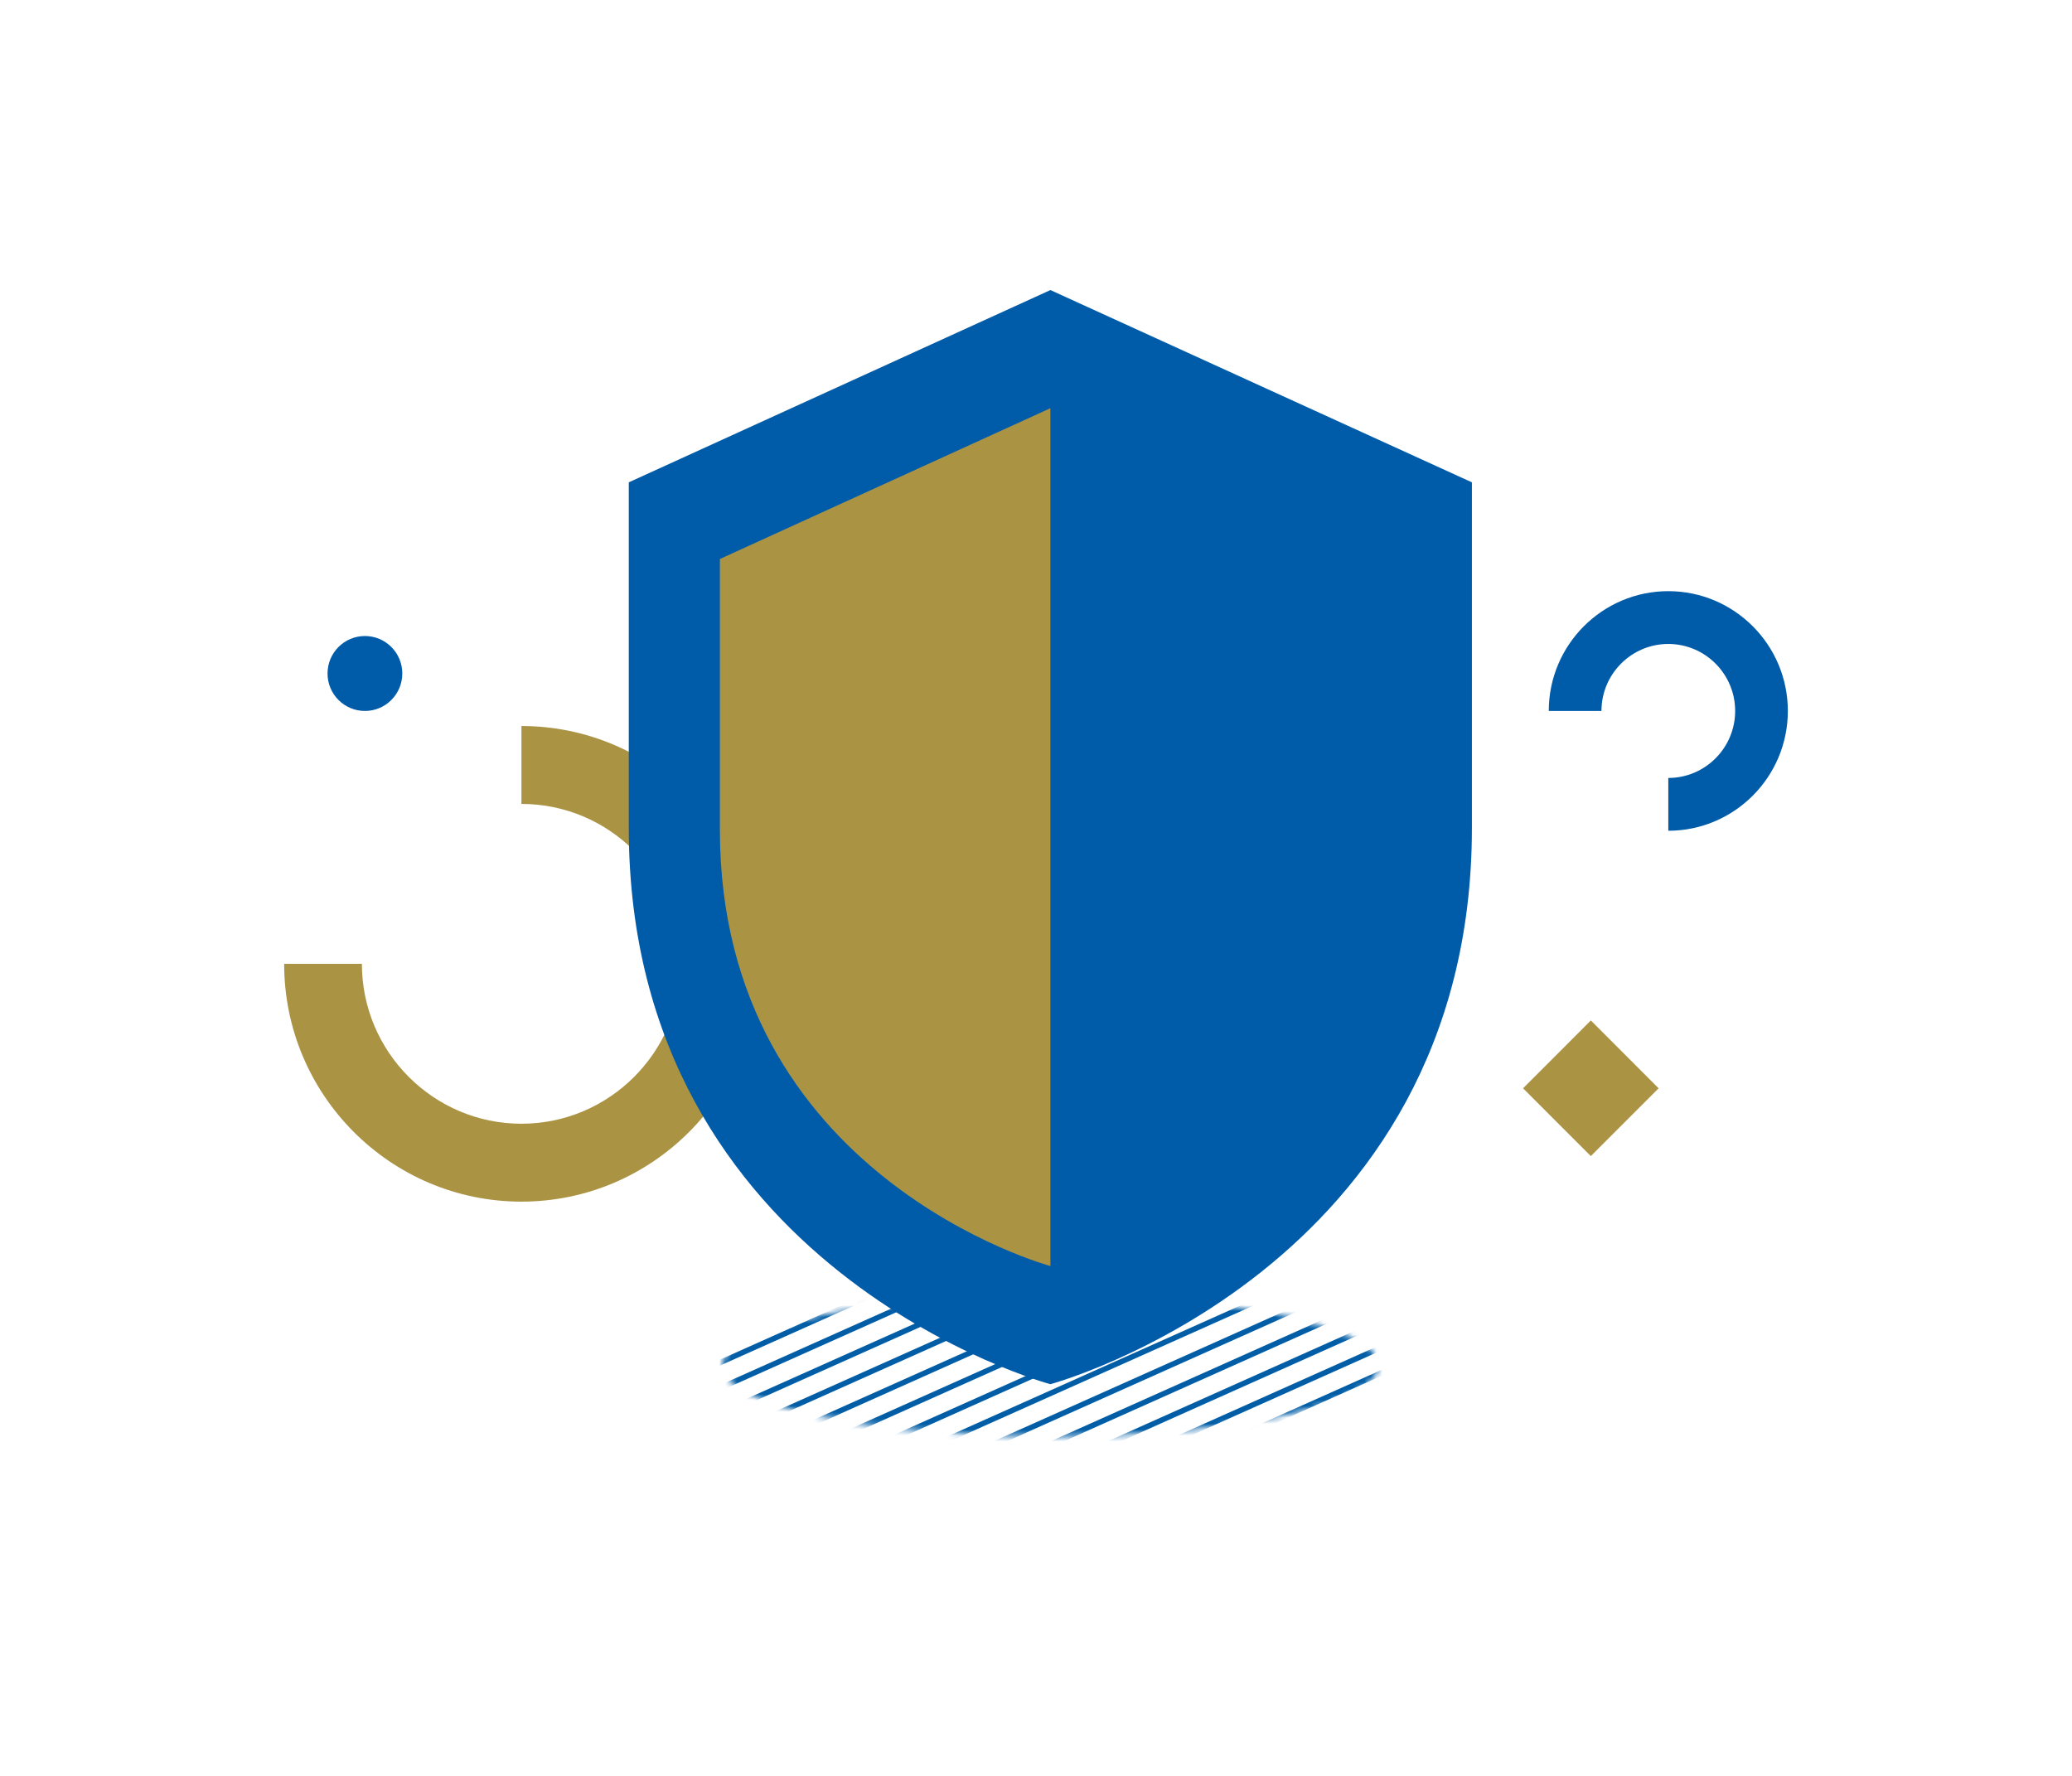 <?xml version="1.0" encoding="UTF-8"?> <svg xmlns="http://www.w3.org/2000/svg" width="350" height="300" viewBox="0 0 350 300" fill="none"><mask id="mask0_55_3917" style="mask-type:luminance" maskUnits="userSpaceOnUse" x="121" y="218" width="112" height="25"><path d="M177.434 242.672C208.052 242.672 232.873 237.31 232.873 230.696C232.873 224.081 208.052 218.719 177.434 218.719C146.815 218.719 121.994 224.081 121.994 230.696C121.994 237.31 146.815 242.672 177.434 242.672Z" fill="white"></path></mask><g mask="url(#mask0_55_3917)"><path d="M285.841 242.415L158.918 299.158L159.29 299.994L286.213 243.251L285.841 242.415Z" fill="#005DA6"></path><path d="M282.925 239.425L156.002 296.168L156.374 297.004L283.297 240.26L282.925 239.425Z" fill="#005DA6"></path><path d="M280.014 236.409L153.091 293.152L153.463 293.988L280.386 237.245L280.014 236.409Z" fill="#005DA6"></path><path d="M277.098 233.407L150.175 290.15L150.547 290.986L277.47 234.243L277.098 233.407Z" fill="#005DA6"></path><path d="M274.188 230.389L147.265 287.133L147.637 287.969L274.56 231.225L274.188 230.389Z" fill="#005DA6"></path><path d="M271.281 227.384L144.358 284.127L144.73 284.963L271.653 228.219L271.281 227.384Z" fill="#005DA6"></path><path d="M268.364 224.382L141.441 281.125L141.813 281.961L268.736 225.217L268.364 224.382Z" fill="#005DA6"></path><path d="M265.454 221.376L138.531 278.119L138.903 278.955L265.826 222.212L265.454 221.376Z" fill="#005DA6"></path><path d="M262.538 218.374L135.615 275.117L135.987 275.953L262.91 219.21L262.538 218.374Z" fill="#005DA6"></path><path d="M259.632 215.368L132.709 272.111L133.081 272.947L260.004 216.204L259.632 215.368Z" fill="#005DA6"></path><path d="M256.721 212.352L129.798 269.096L130.17 269.932L257.093 213.188L256.721 212.352Z" fill="#005DA6"></path><path d="M253.805 209.35L126.882 266.094L127.254 266.93L254.177 210.186L253.805 209.35Z" fill="#005DA6"></path><path d="M250.899 206.343L123.976 263.086L124.348 263.922L251.271 207.178L250.899 206.343Z" fill="#005DA6"></path><path d="M247.978 203.343L121.055 260.086L121.427 260.922L248.35 204.178L247.978 203.343Z" fill="#005DA6"></path><path d="M245.071 200.337L118.148 257.08L118.52 257.916L245.443 201.173L245.071 200.337Z" fill="#005DA6"></path><path d="M242.165 197.329L115.242 254.072L115.614 254.908L242.537 198.165L242.165 197.329Z" fill="#005DA6"></path><path d="M239.256 194.317L112.333 251.061L112.705 251.896L239.628 195.153L239.256 194.317Z" fill="#005DA6"></path><path d="M236.35 191.311L109.427 248.055L109.799 248.891L236.722 192.147L236.35 191.311Z" fill="#005DA6"></path><path d="M233.434 188.309L106.511 245.053L106.883 245.889L233.806 189.145L233.434 188.309Z" fill="#005DA6"></path><path d="M230.523 185.303L103.6 242.047L103.972 242.883L230.895 186.139L230.523 185.303Z" fill="#005DA6"></path><path d="M227.616 182.298L100.693 239.041L101.065 239.877L227.988 183.133L227.616 182.298Z" fill="#005DA6"></path><path d="M224.7 179.296L97.777 236.039L98.149 236.875L225.072 180.132L224.7 179.296Z" fill="#005DA6"></path><path d="M221.789 176.278L94.866 233.021L95.238 233.857L222.161 177.114L221.789 176.278Z" fill="#005DA6"></path><path d="M218.873 173.276L91.95 230.02L92.322 230.855L219.245 174.112L218.873 173.276Z" fill="#005DA6"></path><path d="M215.967 170.282L89.044 227.025L89.416 227.861L216.339 171.118L215.967 170.282Z" fill="#005DA6"></path><path d="M213.057 167.264L86.134 224.008L86.506 224.844L213.429 168.1L213.057 167.264Z" fill="#005DA6"></path><path d="M210.14 164.262L83.217 221.006L83.589 221.842L210.512 165.098L210.14 164.262Z" fill="#005DA6"></path><path d="M207.235 161.257L80.311 218L80.683 218.836L207.607 162.092L207.235 161.257Z" fill="#005DA6"></path></g><path d="M88.082 202.991C65.975 202.991 48 184.975 48 162.819H61.13C61.13 177.709 73.225 189.831 88.082 189.831C102.938 189.831 115.033 177.709 115.033 162.819C115.033 147.928 102.938 135.806 88.082 135.806V122.646C110.177 122.646 128.164 140.662 128.164 162.819C128.164 184.975 110.189 202.991 88.082 202.991Z" fill="#AB9344"></path><path d="M177.434 49L106.213 81.481V139.87C106.213 214.611 177.422 233.832 177.422 233.832C177.422 233.832 248.632 214.622 248.632 139.87V81.481L177.434 49Z" fill="#005BA8"></path><path d="M177.433 213.873C177.433 213.873 121.604 198.805 121.604 140.204C121.604 125.816 121.604 94.429 121.604 94.429L177.433 68.957" fill="#AB9344"></path><path d="M281.808 140.339V131.42C288.034 131.42 293.101 126.342 293.101 120.102C293.101 113.862 288.034 108.784 281.808 108.784C275.583 108.784 270.516 113.862 270.516 120.102H261.617C261.617 108.94 270.672 99.865 281.808 99.865C292.945 99.865 302 108.94 302 120.102C302 131.264 292.945 140.339 281.808 140.339Z" fill="#005BA8"></path><path d="M61.643 120.101C65.13 120.101 67.957 117.268 67.957 113.772C67.957 110.277 65.13 107.443 61.643 107.443C58.155 107.443 55.328 110.277 55.328 113.772C55.328 117.268 58.155 120.101 61.643 120.101Z" fill="#005BA8"></path><path d="M257.274 183.848L268.723 172.385L280.172 183.848L268.723 195.3L257.274 183.848Z" fill="#AB9344"></path></svg> 